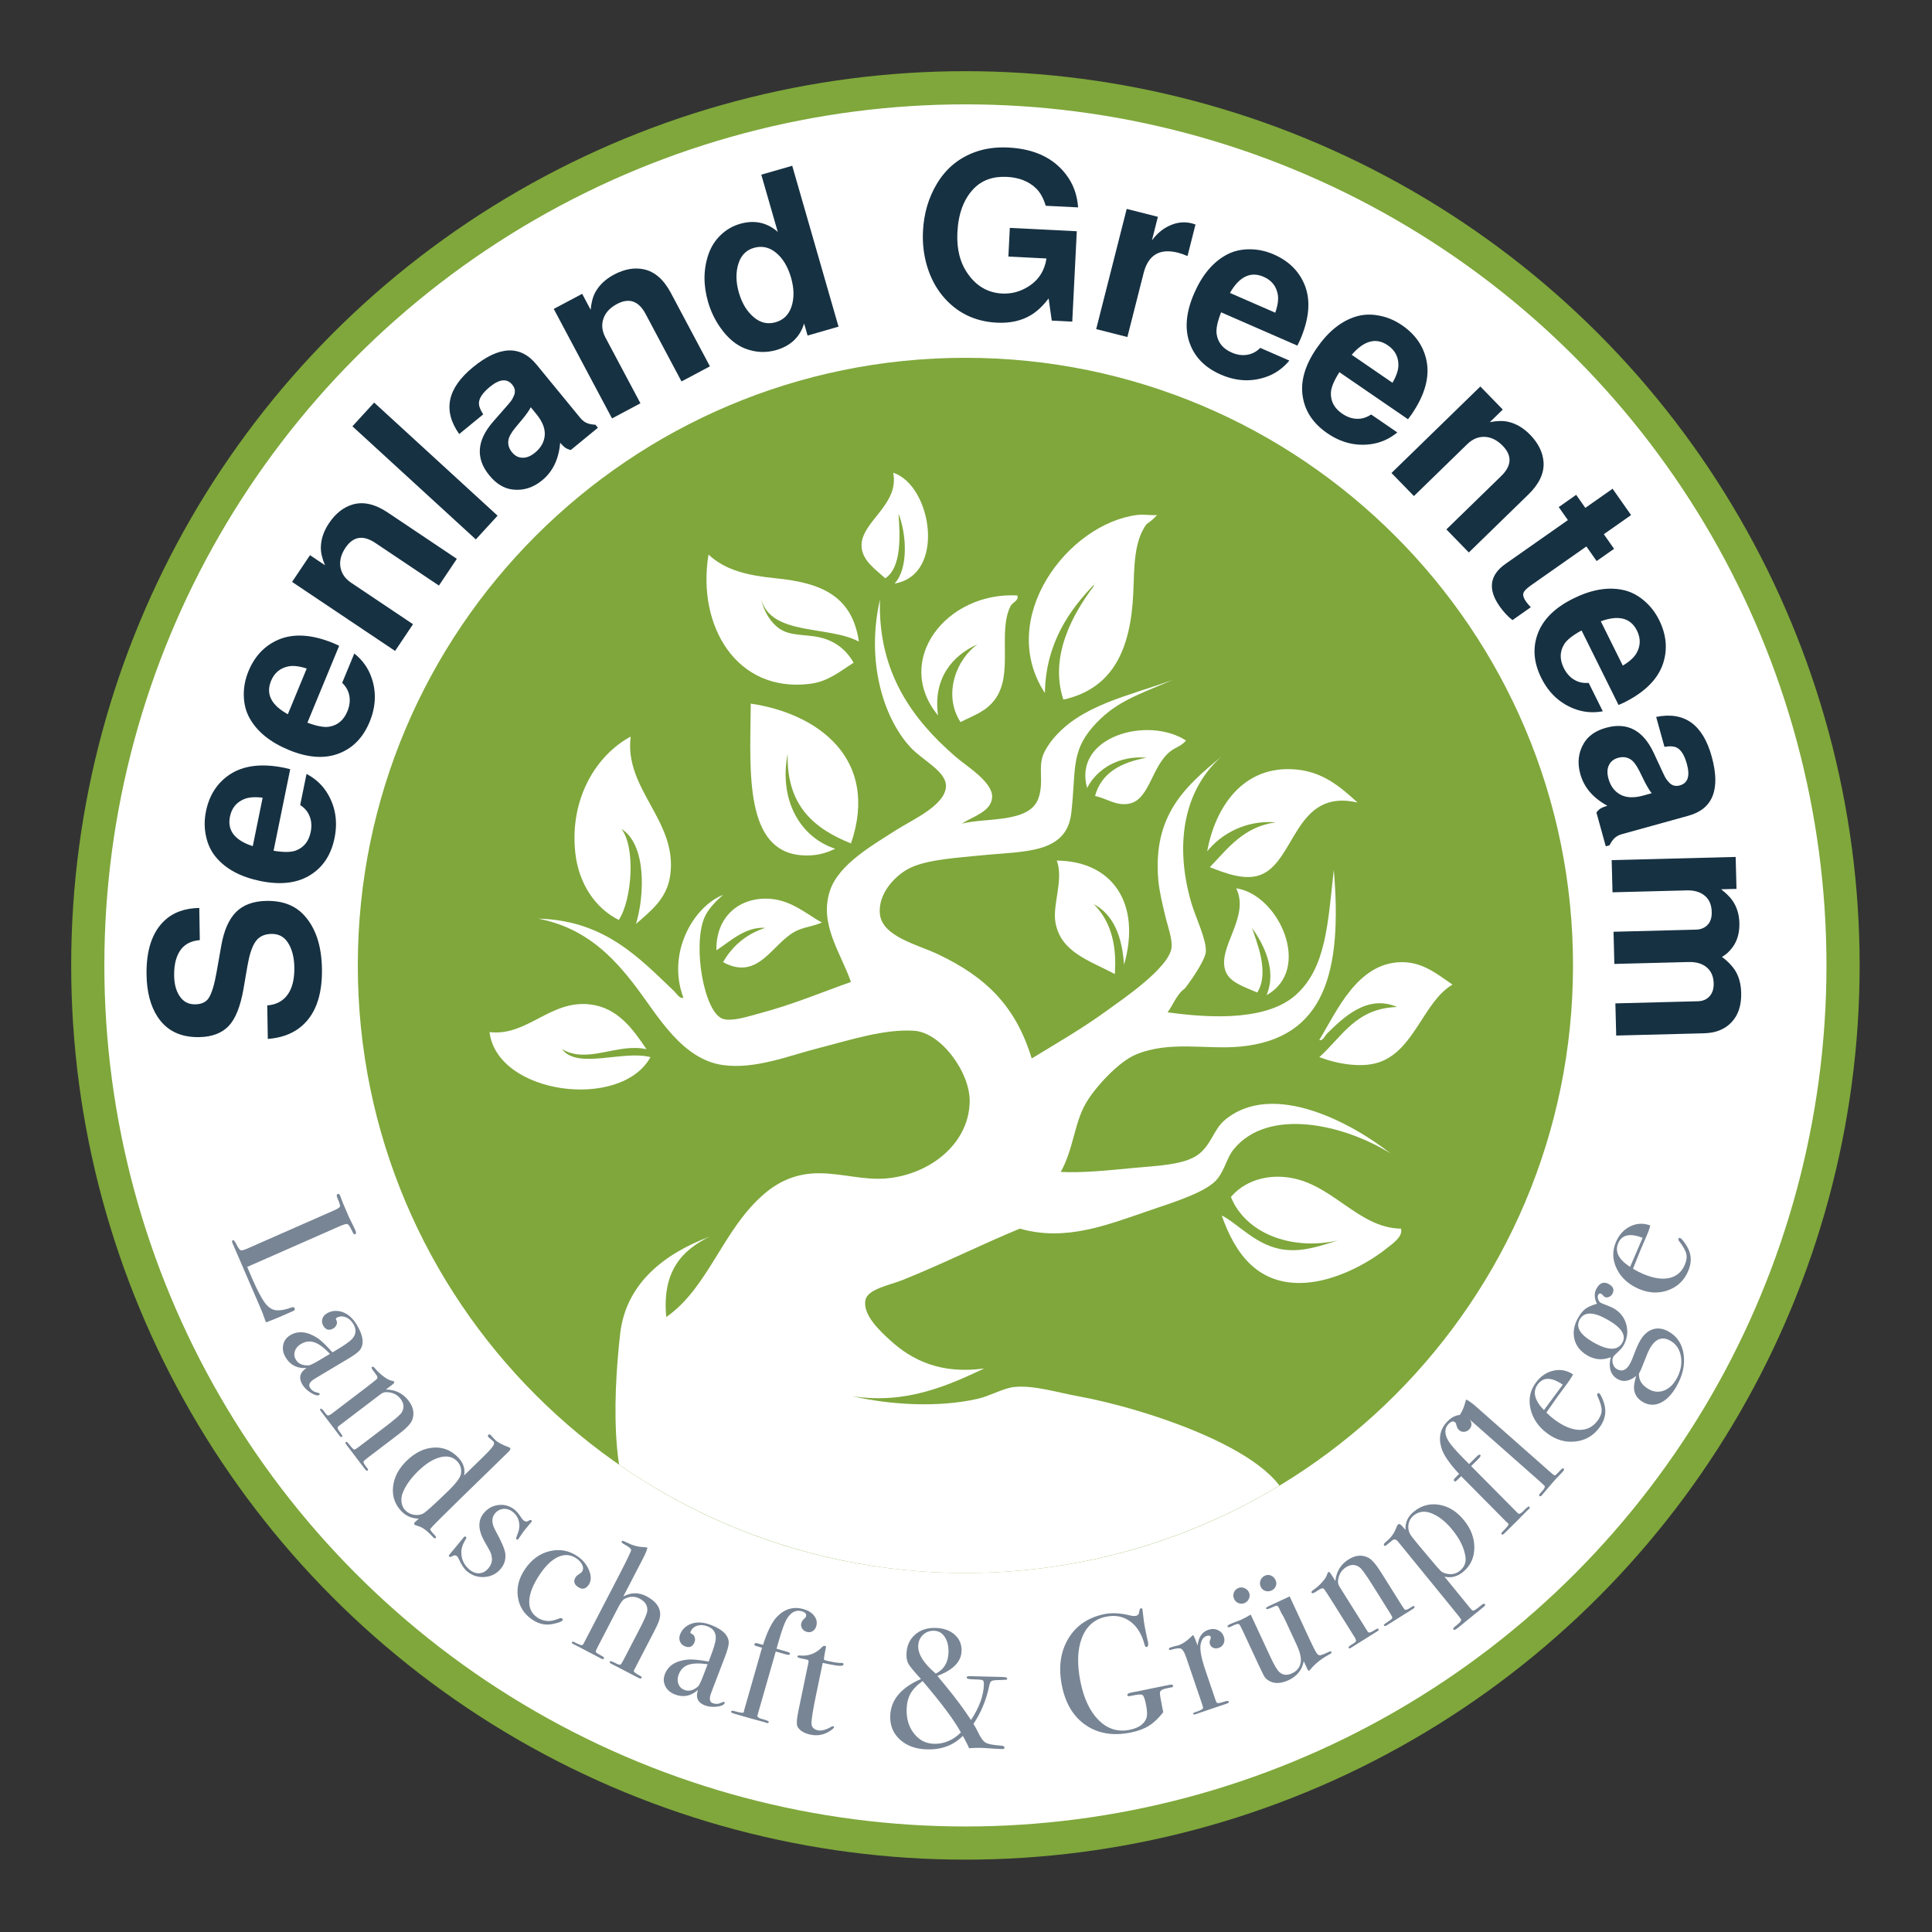 <?xml version="1.0" encoding="utf-8"?>
<!-- Generator: Adobe Illustrator 15.0.0, SVG Export Plug-In  -->
<!DOCTYPE svg PUBLIC "-//W3C//DTD SVG 1.1//EN" "http://www.w3.org/Graphics/SVG/1.1/DTD/svg11.dtd">
<svg version="1.1"
	 xmlns="http://www.w3.org/2000/svg" xmlns:xlink="http://www.w3.org/1999/xlink" xmlns:a="http://ns.adobe.com/AdobeSVGViewerExtensions/3.0/"
	 x="0px" y="0px" width="312px" height="312px" viewBox="-11.495 -11.495 312 312"
	 overflow="visible" enable-background="new -11.495 -11.495 312 312" xml:space="preserve">
<rect x="-11.495" y="-11.495" width="312" height="312" fill="#333333" stroke="none"/>
<defs>
</defs>
<circle fill-rule="evenodd" clip-rule="evenodd" fill="#FFFFFF" stroke="#7FA73B" stroke-width="5.357" stroke-miterlimit="10" cx="144.41" cy="144.411" r="141.732"/>
<g>
	<path fill-rule="evenodd" clip-rule="evenodd" fill="#7FA73B" d="M144.41,239.854c-52.627,0-95.443-42.816-95.443-95.443
		c0-52.628,42.816-95.444,95.443-95.444s95.443,42.816,95.443,95.444C239.854,197.038,197.038,239.854,144.41,239.854z"/>
	<path fill="#7FA73B" d="M144.41,51.645c51.15,0,92.765,41.614,92.765,92.765c0,51.15-41.614,92.765-92.765,92.765
		c-51.151,0-92.765-41.614-92.765-92.765C51.646,93.259,93.259,51.645,144.41,51.645 M144.41,46.288
		c-54.191,0-98.122,43.93-98.122,98.122c0,54.191,43.93,98.122,98.122,98.122c54.19,0,98.122-43.931,98.122-98.122
		C242.532,90.218,198.601,46.288,144.41,46.288L144.41,46.288z"/>
</g>
<path fill="#788595" d="M33.658,201.182c-0.434,0.191-1.161,0.481-2.184,0.872l-0.121-0.274c-0.044-0.1-0.133-0.349-0.269-0.746
	c-0.135-0.397-0.309-0.837-0.521-1.319l-4.493-10.416c-0.125-0.283-0.112-0.458,0.038-0.523c0.117-0.051,0.291,0.141,0.522,0.576
	c0.312,0.619,0.549,0.967,0.713,1.044c0.163,0.078,0.503,0.002,1.021-0.225l14.053-6.184c0.617-0.271,0.948-0.492,0.993-0.661
	c0.045-0.169-0.101-0.637-0.438-1.404c-0.139-0.317-0.118-0.516,0.066-0.596c0.15-0.066,0.269,0.001,0.357,0.201l0.099,0.225
	c0.192,0.572,0.647,1.675,1.367,3.309c0.066,0.15,0.207,0.436,0.422,0.859c0.216,0.422,0.386,0.775,0.511,1.059l0.121,0.275
	c0.132,0.3,0.114,0.487-0.052,0.561c-0.1,0.044-0.183,0.025-0.248-0.055c-0.065-0.081-0.213-0.359-0.442-0.835
	c-0.23-0.476-0.436-0.729-0.617-0.758c-0.182-0.03-0.64,0.117-1.374,0.44l-14.753,6.491c0.181,0.458,0.448,1.086,0.8,1.887
	c0.858,1.95,1.563,3.282,2.116,3.994c0.552,0.712,1.166,1.088,1.84,1.13s1.49-0.118,2.446-0.479c0.223-0.08,0.374-0.031,0.452,0.145
	c0.091,0.208,0.008,0.359-0.249,0.453l-0.625,0.275c-0.034,0.015-0.108,0.048-0.225,0.099c-0.117,0.052-0.233,0.103-0.35,0.154
	L33.658,201.182z"/>
<path fill="#788595" d="M40.054,213.774c-0.267,0.159-0.709,0.048-1.327-0.333c-0.619-0.38-1.082-0.827-1.387-1.34
	c-0.64-1.075-0.419-1.966,0.665-2.674c-1.511,0.099-2.636-0.475-3.378-1.72c-0.399-0.67-0.529-1.341-0.389-2.015
	c0.139-0.674,0.521-1.197,1.147-1.57c1.283-0.764,2.757-0.603,4.423,0.484c0.564,0.378,1.359,1.144,2.386,2.296l0.587-0.35
	c1.376-0.82,2.242-1.432,2.597-1.833c0.649-0.726,0.712-1.527,0.19-2.403c-0.326-0.548-0.748-0.917-1.264-1.107
	c-0.517-0.19-1.001-0.15-1.455,0.12c-0.125,0.075-0.131,0.208-0.017,0.399c0.114,0.191,0.123,0.419,0.026,0.684
	c-0.097,0.265-0.262,0.467-0.497,0.607c-0.689,0.411-1.236,0.275-1.642-0.407c-0.212-0.356-0.267-0.723-0.162-1.099
	c0.104-0.377,0.344-0.677,0.719-0.901c0.735-0.438,1.542-0.526,2.418-0.264c0.961,0.296,1.782,1.016,2.462,2.158
	c1.025,1.721,1.186,3.057,0.479,4.007c-0.276,0.355-0.946,0.85-2.01,1.483l-4.389,2.615c-0.72,0.429-1.138,0.688-1.253,0.778
	c-0.517,0.414-0.663,0.809-0.439,1.184c0.261,0.438,0.631,0.705,1.113,0.8c0.265,0.054,0.421,0.12,0.468,0.198
	C40.171,213.651,40.148,213.718,40.054,213.774z M40.081,208.161l1.713-1.021c-0.955-0.998-1.797-1.62-2.526-1.865
	c-0.729-0.245-1.454-0.153-2.173,0.276c-0.501,0.298-0.827,0.686-0.977,1.162c-0.151,0.477-0.098,0.931,0.16,1.362
	c0.395,0.663,1.087,0.971,2.077,0.925C38.582,208.991,39.157,208.711,40.081,208.161z"/>
<path fill="#788595" d="M47.876,225.986c-0.108,0.083-0.245,0.015-0.411-0.203l-0.199-0.261c-0.198-0.261-0.469-0.616-0.811-1.065
	c-1.081-1.421-1.72-2.261-1.918-2.522l-0.116-0.152c-0.144-0.188-0.165-0.321-0.063-0.398c0.072-0.055,0.146-0.048,0.221,0.021
	c0.075,0.068,0.302,0.336,0.68,0.804c0.224,0.265,0.385,0.394,0.483,0.388c0.098-0.006,0.35-0.163,0.754-0.471l4.165-3.168
	c1.576-1.199,2.472-1.972,2.688-2.319c0.463-0.742,0.414-1.482-0.149-2.221c-0.552-0.725-1.333-1.092-2.344-1.101
	c-0.299-0.001-0.614,0.124-0.947,0.377l-6.767,5.148c-0.174,0.132-0.15,0.358,0.071,0.679l0.483,0.68
	c0.112,0.147,0.117,0.259,0.016,0.336s-0.218,0.028-0.35-0.146l-0.265-0.348c-0.243-0.319-0.628-0.826-1.158-1.522
	c-0.122-0.16-0.383-0.504-0.786-1.033c-0.403-0.529-0.637-0.837-0.703-0.924l-0.099-0.13c-0.166-0.217-0.204-0.36-0.115-0.428
	c0.088-0.067,0.245,0.02,0.469,0.261c0.143,0.188,0.281,0.37,0.414,0.543c0.166,0.218,0.315,0.31,0.45,0.276l0.375-0.182
	l4.728-3.596c1.648-1.254,2.548-1.961,2.699-2.123c0.151-0.161,0.1-0.408-0.153-0.741c-0.077-0.102-0.209-0.276-0.397-0.522
	l-0.083-0.109c-0.221-0.29-0.277-0.476-0.169-0.558c0.139-0.105,0.324-0.006,0.556,0.298c0.345,0.424,0.783,0.834,1.314,1.231
	c0.531,0.397,0.968,0.625,1.311,0.685c0.215,0.042,0.35,0.1,0.405,0.172c0.077,0.101-0.022,0.257-0.297,0.466l-1.043,0.794
	c1.544,0.015,2.769,0.617,3.673,1.805c0.794,1.044,0.983,2.09,0.568,3.138c-0.236,0.592-0.963,1.351-2.181,2.277l-4.957,3.771
	c-0.464,0.353-0.701,0.568-0.711,0.645c-0.021,0.153,0.095,0.396,0.349,0.729c0.033,0.043,0.094,0.123,0.182,0.239l0.116,0.152
	C47.962,225.806,47.97,225.915,47.876,225.986z"/>
<path fill="#788595" d="M58.859,236.896c-0.091,0.089-0.226,0.042-0.404-0.141l-0.095-0.098c-0.102-0.104-0.21-0.215-0.324-0.333
	l-0.152-0.157c-0.623-0.639-1.276-1.058-1.959-1.256c-0.279-0.085-0.437-0.146-0.476-0.186c-0.114-0.118-0.093-0.252,0.063-0.405
	l0.625-0.572c-1.107-0.014-2.036-0.406-2.786-1.176c-1.068-1.096-1.525-2.411-1.373-3.945c0.152-1.535,0.884-2.939,2.194-4.216
	c1.349-1.314,2.789-2.025,4.321-2.131c1.531-0.106,2.856,0.415,3.975,1.563c0.864,0.887,1.192,1.864,0.986,2.93l3.052-2.974
	c0.992-0.966,1.561-1.609,1.708-1.927c0.12-0.268,0.099-0.473-0.064-0.614c-0.403-0.335-0.642-0.542-0.717-0.618
	c-0.163-0.168-0.186-0.309-0.068-0.423c0.117-0.114,0.246-0.1,0.384,0.042l0.663,0.719c0.365,0.401,1.129,0.82,2.291,1.255
	c0.076,0.026,0.133,0.059,0.172,0.098c0.126,0.129,0.033,0.347-0.28,0.652c-0.079,0.076-0.215,0.21-0.411,0.4
	c-0.209,0.204-0.391,0.381-0.548,0.534l-6.751,6.577c-3.092,3.012-4.724,4.653-4.894,4.921c-0.066,0.115,0.187,0.466,0.759,1.053
	C58.927,236.653,58.964,236.795,58.859,236.896z M60.95,229.215c1.252-1.22,1.921-2.139,2.006-2.756
	c0.1-0.784-0.116-1.451-0.65-1.999c-0.687-0.704-1.598-0.909-2.735-0.615c-1.138,0.294-2.319,1.039-3.545,2.233
	c-1.174,1.144-2.001,2.306-2.479,3.484c-0.2,0.5-0.265,1.014-0.194,1.543c0.07,0.529,0.265,0.957,0.583,1.283
	c0.394,0.404,0.87,0.652,1.429,0.743s1.056,0.021,1.491-0.212C57.288,232.687,58.653,231.453,60.95,229.215z"/>
<path fill="#788595" d="M69.383,241.832c-0.675,0.815-1.544,1.263-2.608,1.343s-2.006-0.221-2.829-0.901
	c-0.474-0.392-0.913-1.039-1.316-1.94c-0.101-0.248-0.22-0.43-0.359-0.545c-0.195-0.162-0.452-0.149-0.77,0.037
	c-0.195,0.122-0.342,0.143-0.439,0.062c-0.098-0.081-0.1-0.177-0.007-0.29c0.058-0.07,0.127-0.154,0.209-0.252
	c0.232-0.281,0.575-0.695,1.027-1.242c0.035-0.042,0.174-0.21,0.418-0.505c0.244-0.294,0.406-0.491,0.488-0.589l0.191-0.231
	c0.128-0.154,0.241-0.191,0.339-0.11c0.112,0.093,0.111,0.223-0.003,0.39c-0.454,0.72-0.693,1.38-0.716,1.979
	c-0.047,1.2,0.399,2.188,1.339,2.966c0.505,0.418,1.034,0.607,1.587,0.567c0.553-0.041,1.033-0.306,1.441-0.798
	c0.454-0.549,0.639-1.13,0.556-1.744c-0.045-0.345-0.117-0.624-0.213-0.834c-0.098-0.211-0.417-0.789-0.958-1.734
	c-1.069-1.879-1.115-3.41-0.137-4.591c0.651-0.788,1.463-1.229,2.434-1.327c0.971-0.097,1.847,0.178,2.626,0.823
	c0.278,0.23,0.626,0.66,1.043,1.289c0.104,0.157,0.212,0.282,0.324,0.374c0.292,0.242,0.589,0.252,0.892,0.029
	c0.158-0.106,0.279-0.124,0.362-0.055c0.097,0.081,0.099,0.177,0.006,0.29c-0.012,0.014-0.046,0.056-0.104,0.126l-0.731,0.884
	c-0.292,0.325-0.705,0.895-1.236,1.708l-0.035,0.042c-0.093,0.113-0.196,0.122-0.308,0.029c-0.084-0.07-0.014-0.369,0.211-0.898
	c0.267-0.638,0.337-1.271,0.209-1.902c-0.128-0.631-0.445-1.155-0.95-1.573c-0.478-0.395-0.993-0.572-1.545-0.532
	c-0.553,0.04-1.016,0.285-1.388,0.735c-0.582,0.703-0.554,1.626,0.083,2.77c0.982,1.785,1.512,3.029,1.591,3.734
	C70.207,240.322,69.965,241.129,69.383,241.832z"/>
<path fill="#788595" d="M83.573,244.433c-0.468,0.696-1.042,0.814-1.722,0.357c-0.665-0.447-0.784-0.988-0.357-1.623
	c0.112-0.166,0.355-0.365,0.73-0.596c0.116-0.075,0.21-0.166,0.281-0.272c0.203-0.302,0.216-0.656,0.038-1.061
	s-0.501-0.765-0.969-1.08c-0.907-0.61-1.874-0.689-2.901-0.239c-1.027,0.451-2.019,1.387-2.973,2.807
	c-1.078,1.603-1.651,3.011-1.722,4.225c-0.071,1.215,0.363,2.137,1.3,2.767c0.635,0.427,1.333,0.611,2.097,0.554
	c0.349-0.029,0.877-0.178,1.585-0.449c0.126-0.024,0.22-0.017,0.28,0.024c0.151,0.102,0.186,0.213,0.104,0.334
	c-0.132,0.197-0.646,0.389-1.541,0.577c-1.158,0.253-2.266,0.024-3.323-0.687c-1.331-0.895-2.11-2.11-2.339-3.646
	c-0.229-1.537,0.145-3.03,1.12-4.481c1.046-1.557,2.374-2.536,3.982-2.936c1.607-0.4,3.107-0.133,4.498,0.802
	c0.892,0.6,1.523,1.365,1.897,2.296C84.011,243.038,83.99,243.813,83.573,244.433z"/>
<path fill="#788595" d="M92.12,259.482c-0.067,0.129-0.238,0.123-0.513-0.02c-0.13-0.067-0.251-0.13-0.364-0.188
	c-0.566-0.294-1.827-0.948-3.783-1.962l-0.267-0.139c-0.21-0.109-0.282-0.228-0.214-0.357c0.058-0.113,0.395-0.01,1.009,0.309
	c0.372,0.193,0.609,0.26,0.711,0.2c0.103-0.059,0.288-0.347,0.556-0.863l2.547-4.912c0.761-1.467,1.169-2.413,1.224-2.834
	c0.109-0.885-0.304-1.57-1.242-2.056c-0.776-0.403-1.586-0.383-2.431,0.059c-0.279,0.142-0.619,0.601-1.021,1.375l-3.2,6.169
	c-0.226,0.436-0.348,0.689-0.365,0.763c-0.068,0.169-0.051,0.296,0.05,0.379c0.1,0.083,0.438,0.283,1.011,0.601
	c0.194,0.101,0.258,0.216,0.191,0.345c-0.059,0.113-0.169,0.127-0.331,0.043l-0.243-0.125l-1.916-0.994
	c-1.334-0.713-2.077-1.098-2.231-1.158l-0.242-0.125c-0.178-0.092-0.242-0.188-0.19-0.286c0.058-0.112,0.176-0.122,0.354-0.03
	l0.364,0.189l0.376,0.164c0.363,0.209,0.616,0.197,0.759-0.038l5.657-10.906c1.344-2.591,2.029-4.012,2.058-4.265
	c-0.013-0.212-0.363-0.507-1.05-0.884c-0.388-0.201-0.551-0.362-0.488-0.482c0.053-0.103,0.125-0.142,0.215-0.117
	c0.089,0.025,0.373,0.15,0.851,0.376c0.833,0.412,1.726,0.628,2.679,0.651c0.081,0.001,0.215,0.02,0.402,0.055
	c0.012,0.252-0.254,0.905-0.799,1.956l-3.082,5.941c1.248-0.666,2.486-0.68,3.715-0.042c1.293,0.671,2.03,1.504,2.211,2.501
	c0.09,0.499,0,1.088-0.271,1.768c-0.085,0.244-0.35,0.793-0.794,1.65l-3.169,6.111c-0.068,0.17,0.311,0.469,1.135,0.896
	C92.119,259.307,92.162,259.401,92.12,259.482z"/>
<path fill="#788595" d="M105.52,263.55c-0.111,0.29-0.527,0.476-1.249,0.56c-0.721,0.084-1.361,0.02-1.919-0.194
	c-1.168-0.447-1.545-1.284-1.133-2.511c-1.125,1.012-2.365,1.259-3.718,0.74c-0.728-0.279-1.245-0.726-1.553-1.341
	s-0.331-1.263-0.07-1.943c0.535-1.395,1.792-2.181,3.773-2.357c0.677-0.052,1.775,0.056,3.295,0.327l0.244-0.638
	c0.574-1.497,0.875-2.512,0.905-3.047c0.06-0.972-0.386-1.64-1.338-2.005c-0.595-0.229-1.155-0.257-1.678-0.087
	c-0.524,0.17-0.88,0.502-1.069,0.995c-0.052,0.137,0.025,0.244,0.233,0.324c0.208,0.08,0.355,0.253,0.444,0.521
	c0.088,0.268,0.083,0.529-0.015,0.785c-0.287,0.749-0.8,0.98-1.541,0.697c-0.387-0.148-0.657-0.403-0.808-0.763
	c-0.152-0.36-0.149-0.745,0.007-1.153c0.306-0.799,0.885-1.368,1.736-1.705c0.938-0.362,2.028-0.305,3.27,0.171
	c1.871,0.717,2.823,1.667,2.857,2.85c0.003,0.45-0.217,1.253-0.66,2.41l-1.828,4.771c-0.3,0.782-0.467,1.245-0.502,1.387
	c-0.15,0.645-0.021,1.045,0.388,1.202c0.476,0.182,0.933,0.163,1.369-0.061c0.241-0.122,0.405-0.167,0.49-0.134
	C105.536,263.38,105.559,263.448,105.52,263.55z M102.066,259.125l0.714-1.862c-1.368-0.192-2.414-0.16-3.138,0.099
	c-0.724,0.259-1.236,0.78-1.536,1.562c-0.209,0.544-0.225,1.05-0.048,1.518c0.176,0.467,0.5,0.791,0.969,0.971
	c0.721,0.276,1.455,0.089,2.204-0.56C101.403,260.704,101.682,260.128,102.066,259.125z"/>
<path fill="#788595" d="M120.324,251.112c-0.105,0.368-0.301,0.639-0.587,0.812s-0.605,0.21-0.955,0.11
	c-0.333-0.095-0.583-0.281-0.75-0.556c-0.167-0.275-0.206-0.57-0.116-0.886c0.075-0.263,0.276-0.536,0.604-0.822
	c0.078-0.072,0.126-0.144,0.146-0.214c0.115-0.402-0.114-0.686-0.687-0.85c-0.972-0.278-1.795,0.168-2.468,1.34
	c-0.347,0.621-0.758,1.763-1.233,3.426l-0.369,1.287l1.714,0.49c0.346,0.099,0.498,0.223,0.455,0.372
	c-0.042,0.149-0.289,0.159-0.739,0.03l-1.558-0.446l-2.946,10.295c-0.07,0.246,0.136,0.438,0.62,0.576
	c0.748,0.195,1.144,0.346,1.188,0.454c0.012,0.022,0.011,0.06-0.004,0.112c-0.035,0.123-0.158,0.154-0.368,0.094
	c-0.105-0.03-0.19-0.064-0.255-0.101l-2.162-0.59l-2.863-0.819c-0.315-0.09-0.455-0.196-0.42-0.319
	c0.04-0.14,0.186-0.174,0.438-0.102c0.9,0.258,1.41,0.347,1.53,0.268c0.046-0.024,0.079-0.072,0.099-0.142l0.072-0.349l2.855-9.981
	c-0.648-0.186-1.022-0.302-1.122-0.349s-0.132-0.133-0.097-0.255c0.045-0.158,0.225-0.191,0.54-0.101l0.841,0.24
	c0.706-2.204,1.462-3.721,2.268-4.551c1.236-1.275,2.66-1.683,4.271-1.222c0.771,0.221,1.348,0.584,1.733,1.093
	C120.387,249.965,120.495,250.517,120.324,251.112z"/>
<path fill="#788595" d="M123.193,267.443c-0.033,0.16-0.316,0.399-0.847,0.717c-0.912,0.536-1.893,0.695-2.945,0.476
	c-0.98-0.204-1.669-0.607-2.064-1.209c-0.227-0.343-0.195-1.209,0.094-2.597l1.653-7.953c0.019-0.181-0.059-0.3-0.233-0.354
	l-1.017-0.211c-0.392-0.082-0.575-0.185-0.549-0.31c0.026-0.125,0.138-0.176,0.336-0.153c1.408,0.161,2.631-0.3,3.67-1.382
	c0.14-0.14,0.29-0.194,0.45-0.161c0.124,0.026,0.173,0.102,0.147,0.226l-0.022,0.107c-0.019,0.089-0.05,0.241-0.094,0.455
	c-0.156,0.749-0.221,1.237-0.193,1.466c0.153,0.069,0.417,0.143,0.791,0.22c0.98,0.204,1.641,0.295,1.98,0.272
	c0.075-0.003,0.139,0.001,0.193,0.012c0.143,0.029,0.198,0.121,0.166,0.275c-0.053,0.257-0.802,0.234-2.247-0.066
	c-0.25-0.052-0.615-0.128-1.097-0.228l-1.029,4.949c-0.519,2.497-0.782,4.074-0.789,4.733c-0.007,0.659,0.337,1.061,1.033,1.206
	c0.589,0.122,1.317-0.07,2.185-0.578c0.09-0.074,0.179-0.103,0.269-0.084C123.158,267.296,123.211,267.354,123.193,267.443z"/>
<path fill="#788595" d="M151.166,259.585c-0.003,0.109-0.064,0.172-0.183,0.187c-0.119,0.016-0.543,0.032-1.272,0.05
	c-0.565,0.004-0.931,0.059-1.097,0.164c-0.167,0.105-0.292,0.383-0.376,0.836c-0.476,2.26-1.319,4.283-2.529,6.07
	c0.349,0.59,0.602,1.05,0.758,1.381c0.415,0.883,0.825,1.438,1.229,1.666c0.404,0.229,1.225,0.385,2.461,0.471
	c0.382,0.029,0.571,0.139,0.566,0.331c-0.004,0.153-0.133,0.227-0.388,0.22c-0.455-0.011-1.292-0.06-2.511-0.145
	c-0.418-0.028-0.7-0.045-0.846-0.048c-0.601-0.015-1.257,0.005-1.969,0.06c-0.068-0.202-0.363-0.792-0.885-1.771l-0.131-0.222
	c-1.495,1.511-3.417,2.237-5.766,2.179c-1.803-0.045-3.256-0.563-4.361-1.557c-1.105-0.993-1.638-2.263-1.599-3.811
	c0.064-2.585,1.717-4.584,4.959-5.998c-0.036-0.055-0.15-0.186-0.346-0.391c-0.904-0.988-1.466-1.681-1.684-2.078
	c-0.218-0.397-0.318-0.914-0.303-1.552c0.032-1.292,0.482-2.329,1.348-3.109c0.867-0.78,1.974-1.153,3.321-1.12
	c1.292,0.032,2.327,0.391,3.102,1.075c0.775,0.685,1.15,1.563,1.123,2.638c-0.043,1.73-1.343,3.073-3.899,4.029
	c0.106,0.13,0.548,0.669,1.326,1.618c1.556,1.879,2.922,3.717,4.099,5.513c1.344-2.043,2.039-3.957,2.083-5.742
	c0.01-0.4-0.066-0.634-0.229-0.703c-0.162-0.067-0.745-0.114-1.746-0.139c-0.546-0.014-0.817-0.111-0.812-0.293
	c0.003-0.146,0.16-0.214,0.47-0.207l4.424,0.11c0.837,0.021,1.292,0.042,1.365,0.062
	C151.07,259.419,151.168,259.495,151.166,259.585z M143.68,268.28c-1.066-1.958-3.126-4.724-6.18-8.298
	c-0.912,0.651-1.564,1.327-1.956,2.028c-0.393,0.701-0.601,1.552-0.626,2.553c-0.039,1.547,0.363,2.851,1.205,3.911
	c0.842,1.059,1.911,1.605,3.208,1.638C140.956,270.153,142.406,269.542,143.68,268.28z M141.68,255.345
	c0.025-1.016-0.178-1.846-0.607-2.492c-0.431-0.646-1-0.978-1.71-0.995c-0.729-0.019-1.335,0.208-1.821,0.676
	c-0.486,0.469-0.737,1.066-0.755,1.792c-0.033,1.342,0.914,2.827,2.84,4.453C140.955,258.104,141.639,256.959,141.68,255.345z"/>
<path fill="#788595" d="M177.943,260.721c0.029,0.144-0.037,0.232-0.197,0.264l-0.616,0.125c-0.829,0.131-1.264,0.367-1.306,0.708
	c-0.029,0.228,0.092,1.008,0.361,2.34l0.173,0.854c-0.752,0.966-1.521,1.695-2.304,2.186c-0.784,0.491-1.764,0.856-2.942,1.094
	c-2.821,0.57-5.231,0.18-7.232-1.171c-2.001-1.352-3.294-3.473-3.879-6.365c-0.592-2.928-0.258-5.457,1.002-7.589
	c1.26-2.131,3.22-3.466,5.88-4.004c1.16-0.234,2.493-0.169,3.998,0.195c0.45,0.114,0.809,0.143,1.077,0.089
	c0.339-0.069,0.519-0.328,0.539-0.778c0.039-0.268,0.121-0.415,0.246-0.44c0.143-0.029,0.229,0.028,0.258,0.171
	c0.011,0.053,0.033,0.244,0.067,0.572c0.112,1.036,0.213,1.778,0.303,2.224l0.352,1.74c0.144,0.622,0.209,0.896,0.194,0.825
	c0.051,0.436-0.022,0.673-0.218,0.713c-0.161,0.032-0.275-0.075-0.344-0.323c-0.441-1.721-1.217-2.987-2.329-3.799
	c-1.111-0.811-2.408-1.067-3.89-0.767c-1.857,0.375-3.157,1.505-3.9,3.388c-0.744,1.884-0.826,4.258-0.247,7.122
	c0.558,2.757,1.549,4.835,2.975,6.234c1.426,1.398,3.076,1.908,4.95,1.529c1.428-0.289,2.328-0.896,2.698-1.821
	c0.186-0.463,0.17-1.228-0.045-2.294c-0.18-0.888-0.371-1.396-0.572-1.521c-0.202-0.125-0.801-0.078-1.797,0.141
	c-0.25,0.051-0.414,0.07-0.49,0.058c-0.077-0.013-0.125-0.063-0.142-0.152c-0.04-0.195,0.137-0.333,0.53-0.412l0.482-0.098
	c0.271-0.036,1.217-0.228,2.838-0.574l2.249-0.455c0.125-0.025,0.259-0.052,0.402-0.081c0.143-0.029,0.241-0.049,0.294-0.06
	C177.716,260.517,177.911,260.561,177.943,260.721z"/>
<path fill="#788595" d="M186.143,252.817c0.135,0.396,0.125,0.765-0.028,1.106c-0.154,0.341-0.42,0.576-0.799,0.705
	c-0.31,0.105-0.6,0.103-0.868-0.008c-0.269-0.11-0.45-0.304-0.543-0.58c-0.082-0.241-0.075-0.475,0.021-0.7
	c0.097-0.225,0.133-0.372,0.11-0.441c-0.088-0.258-0.322-0.323-0.701-0.194c-0.483,0.165-0.794,0.605-0.935,1.323
	c-0.158,0.838,0.088,2.21,0.736,4.114l1.733,5.096c0.07,0.206,0.187,0.31,0.351,0.311c0.164,0.002,0.62-0.114,1.367-0.35
	c0.201-0.03,0.32,0.006,0.355,0.11c0.041,0.121-0.051,0.219-0.275,0.295c-0.396,0.135-0.767,0.261-1.112,0.378
	c-0.345,0.117-1,0.34-1.966,0.668c-0.5,0.17-0.862,0.293-1.086,0.37s-0.509,0.173-0.854,0.29c-0.276,0.094-0.432,0.089-0.467-0.014
	s0.06-0.193,0.284-0.27l0.362-0.123c0.586-0.2,0.907-0.386,0.963-0.56c0.011-0.081-0.081-0.407-0.275-0.979l-2.431-7.149
	c-0.324-0.953-0.654-1.455-0.988-1.506c-0.334-0.05-0.815,0.021-1.442,0.215c-0.207,0.071-0.331,0.045-0.372-0.075
	s0.024-0.21,0.197-0.269l0.181-0.062c0.258-0.088,0.521-0.163,0.789-0.225c0.267-0.062,0.384-0.087,0.349-0.076
	c0.638-0.217,1.284-0.639,1.937-1.265l0.283-0.27l0.181-0.148c0.209,0.391,0.385,0.792,0.525,1.207l0.176,0.517
	c0.153-1.36,0.729-2.21,1.729-2.55c0.552-0.188,1.066-0.175,1.542,0.038C185.65,251.96,185.973,252.317,186.143,252.817z"/>
<path fill="#788595" d="M203.536,255.282c0.054,0.116-0.097,0.267-0.453,0.452c-1.25,0.682-2.25,1.489-3.002,2.42
	c-0.051,0.064-0.101,0.107-0.15,0.13c-0.099,0.046-0.18,0.003-0.241-0.129l-0.646-1.387c-0.262,1.408-1.073,2.428-2.433,3.06
	c-1.212,0.563-2.245,0.615-3.097,0.153c-0.351-0.196-0.603-0.407-0.759-0.634c-0.155-0.227-0.484-0.882-0.988-1.964l-2.62-5.633
	c-0.267-0.574-0.457-0.895-0.568-0.963c-0.112-0.067-0.361-0.021-0.749,0.139l-0.322,0.149c-0.431,0.241-0.685,0.278-0.761,0.113
	c-0.054-0.116,0.06-0.239,0.34-0.37c0.297-0.138,0.737-0.315,1.319-0.533c0.291-0.108,0.461-0.174,0.511-0.197
	c0.578-0.269,1.1-0.552,1.564-0.848l3.199,6.878c0.588,1.266,1.061,2.066,1.417,2.399c0.562,0.519,1.248,0.589,2.058,0.213
	c0.875-0.407,1.351-1.068,1.428-1.983c0.053-0.664-0.188-1.571-0.724-2.722l-1.777-3.821c-0.26-0.559-0.479-0.966-0.659-1.223
	l-0.378-0.814c-0.131-0.238-0.251-0.357-0.361-0.356c-0.11,0.001-0.306,0.066-0.586,0.197c-0.686,0.339-1.067,0.426-1.144,0.262
	c-0.046-0.098,0.104-0.229,0.451-0.39l0.223-0.104c0.132-0.062,0.57-0.265,1.312-0.611c0.991-0.46,1.602-0.745,1.833-0.853
	l3.214,6.912c0.553,1.189,0.927,1.929,1.122,2.22s0.406,0.414,0.633,0.368c0.227-0.045,0.7-0.235,1.418-0.569
	C203.358,255.154,203.482,255.167,203.536,255.282z M190.199,245.65c0.145,0.311,0.151,0.636,0.021,0.975
	c-0.13,0.339-0.359,0.584-0.686,0.737c-0.327,0.152-0.658,0.167-0.993,0.044c-0.335-0.122-0.579-0.347-0.73-0.674
	c-0.16-0.343-0.179-0.682-0.056-1.018c0.123-0.335,0.355-0.583,0.699-0.742c0.311-0.145,0.641-0.149,0.992-0.014
	C189.795,245.093,190.047,245.324,190.199,245.65z M194.502,243.695c0.146,0.314,0.157,0.63,0.034,0.948s-0.35,0.554-0.68,0.708
	c-0.347,0.161-0.688,0.184-1.022,0.068c-0.335-0.115-0.579-0.338-0.733-0.668c-0.153-0.33-0.167-0.67-0.038-1.021
	c0.128-0.351,0.365-0.607,0.712-0.768c0.33-0.154,0.658-0.161,0.984-0.021C194.085,243.081,194.333,243.332,194.502,243.695z"/>
<path fill="#788595" d="M216.923,247.937c0.072,0.115-0.007,0.245-0.239,0.391l-0.278,0.174c-0.278,0.174-0.656,0.412-1.134,0.711
	c-1.512,0.948-2.407,1.509-2.685,1.684l-0.162,0.102c-0.201,0.125-0.334,0.135-0.402,0.027c-0.048-0.077-0.035-0.149,0.041-0.218
	c0.075-0.068,0.362-0.271,0.862-0.605c0.284-0.199,0.427-0.348,0.43-0.446c0.003-0.098-0.131-0.363-0.401-0.794l-2.779-4.434
	c-1.052-1.678-1.741-2.64-2.067-2.886c-0.697-0.528-1.438-0.546-2.225-0.052c-0.772,0.484-1.208,1.229-1.308,2.235
	c-0.029,0.297,0.068,0.623,0.29,0.977l4.517,7.205c0.116,0.185,0.343,0.182,0.682-0.009l0.721-0.419
	c0.157-0.099,0.269-0.094,0.336,0.014c0.067,0.108,0.009,0.22-0.176,0.336l-0.371,0.232c-0.34,0.213-0.879,0.551-1.62,1.016
	c-0.17,0.106-0.537,0.336-1.1,0.689c-0.563,0.353-0.891,0.559-0.984,0.617l-0.139,0.087c-0.231,0.145-0.377,0.171-0.436,0.076
	c-0.06-0.095,0.042-0.243,0.302-0.444c0.2-0.125,0.394-0.247,0.579-0.363c0.231-0.145,0.336-0.286,0.315-0.423l-0.147-0.39
	l-3.155-5.033c-1.1-1.754-1.723-2.714-1.87-2.88c-0.147-0.165-0.397-0.137-0.752,0.085c-0.108,0.068-0.293,0.184-0.556,0.349
	l-0.116,0.072c-0.309,0.194-0.499,0.233-0.571,0.118c-0.092-0.147,0.023-0.323,0.347-0.526c0.454-0.306,0.902-0.705,1.345-1.198
	c0.443-0.493,0.71-0.907,0.8-1.244c0.062-0.21,0.131-0.34,0.208-0.388c0.108-0.068,0.254,0.045,0.438,0.338l0.696,1.111
	c0.154-1.537,0.864-2.702,2.129-3.495c1.111-0.697,2.17-0.791,3.177-0.282c0.568,0.289,1.258,1.081,2.071,2.377l3.308,5.278
	c0.31,0.494,0.502,0.749,0.578,0.767c0.15,0.034,0.403-0.06,0.758-0.282c0.046-0.029,0.131-0.082,0.254-0.16l0.162-0.102
	C216.751,247.834,216.86,247.836,216.923,247.937z"/>
<path fill="#788595" d="M224.913,233.995c1.151,1.412,1.711,2.917,1.683,4.515c-0.029,1.599-0.639,2.882-1.829,3.853
	c-0.935,0.762-1.933,1.012-2.996,0.75l4.022,4.934c0.253,0.31,0.413,0.485,0.481,0.524c0.067,0.039,0.176,0.033,0.325-0.018
	c0.249-0.133,0.68-0.449,1.295-0.95c0.171-0.14,0.309-0.146,0.413-0.019c0.08,0.099,0.029,0.223-0.154,0.373l-0.402,0.328
	c-0.099,0.081-0.262,0.213-0.487,0.397c-0.211,0.172-0.396,0.322-0.55,0.449c-0.085,0.069-0.318,0.259-0.699,0.57
	c-0.396,0.322-0.692,0.564-0.89,0.725l-1.122,0.915c-0.41,0.333-0.657,0.448-0.742,0.343c-0.11-0.135-0.081-0.271,0.089-0.41
	l0.635-0.518c0.409-0.334,0.553-0.604,0.432-0.811c-0.055-0.096-0.577-0.751-1.567-1.965l-8.597-10.545
	c-0.322-0.395-0.662-0.423-1.021-0.084c-0.564,0.46-0.861,0.702-0.889,0.725c-0.127,0.104-0.233,0.103-0.319-0.002
	c-0.11-0.135-0.01-0.329,0.301-0.583c0.788-0.618,1.344-1.377,1.668-2.277c0.091-0.262,0.187-0.434,0.285-0.515
	c0.113-0.092,0.23-0.099,0.352-0.022c0.121,0.078,0.408,0.378,0.859,0.903c-0.088-1.174,0.355-2.158,1.33-2.952
	c1.228-1.001,2.6-1.373,4.114-1.115S223.773,232.597,224.913,233.995z M223.037,235.542c-0.899-1.104-1.837-1.905-2.812-2.407
	c-1.331-0.705-2.471-0.67-3.421,0.104c-0.497,0.405-0.781,0.925-0.853,1.561c-0.072,0.636,0.08,1.213,0.455,1.731
	c0.479,0.646,1.554,1.949,3.222,3.909c0.833,0.993,1.348,1.581,1.543,1.763c0.196,0.182,0.458,0.315,0.787,0.4
	c0.884,0.245,1.653,0.101,2.305-0.431c0.737-0.602,1.037-1.364,0.898-2.287C224.957,238.476,224.248,237.027,223.037,235.542z"/>
<path fill="#788595" d="M225.708,217.554c0.269,0.271,0.409,0.575,0.421,0.91c0.011,0.335-0.112,0.631-0.371,0.887
	c-0.246,0.244-0.53,0.372-0.852,0.383c-0.322,0.012-0.599-0.099-0.829-0.332c-0.192-0.194-0.333-0.503-0.421-0.929
	c-0.025-0.103-0.063-0.181-0.115-0.232c-0.294-0.297-0.654-0.236-1.077,0.183c-0.718,0.712-0.731,1.647-0.039,2.808
	c0.372,0.606,1.167,1.523,2.385,2.752l0.942,0.951l1.266-1.254c0.255-0.253,0.438-0.325,0.547-0.215
	c0.109,0.11-0.003,0.33-0.335,0.659l-1.151,1.141l7.538,7.605c0.18,0.182,0.449,0.096,0.806-0.259
	c0.536-0.557,0.862-0.828,0.977-0.814c0.025,0,0.058,0.02,0.096,0.059c0.09,0.091,0.057,0.213-0.099,0.367
	c-0.078,0.077-0.149,0.134-0.213,0.173l-1.572,1.596l-2.115,2.096c-0.233,0.231-0.394,0.301-0.484,0.21
	c-0.103-0.104-0.061-0.248,0.125-0.432c0.665-0.659,0.992-1.06,0.981-1.204c0.001-0.052-0.024-0.104-0.075-0.156l-0.27-0.233
	l-7.308-7.374c-0.479,0.475-0.763,0.744-0.854,0.808c-0.09,0.064-0.18,0.051-0.27-0.04c-0.115-0.116-0.057-0.29,0.176-0.521
	l0.621-0.616c-1.576-1.694-2.529-3.095-2.859-4.205c-0.508-1.702-0.167-3.143,1.024-4.323c0.569-0.564,1.169-0.89,1.801-0.977
	C224.739,216.938,225.272,217.114,225.708,217.554z"/>
<path fill="#788595" d="M241,225.648c0.123,0.108,0.106,0.251-0.051,0.429l-0.217,0.246c-0.024,0.027-0.357,0.377-0.999,1.049
	l-0.561,0.635c-0.097,0.109-0.568,0.665-1.416,1.666c-0.065,0.087-0.134,0.173-0.207,0.254c-0.167,0.217-0.315,0.269-0.444,0.155
	c-0.089-0.079-0.068-0.193,0.064-0.344l0.47-0.533c0.337-0.382,0.424-0.646,0.26-0.791c-0.07-0.085-0.596-0.562-1.58-1.431
	l-10.425-9.202c-0.451-0.397-0.708-0.601-0.773-0.61c-0.146-0.055-0.297,0.006-0.453,0.183l-0.145,0.164l-0.506,0.573
	c-0.169,0.191-0.311,0.236-0.427,0.133c-0.103-0.091-0.011-0.313,0.278-0.666c0.538-0.691,0.924-1.431,1.159-2.22l0.175-0.611
	l0.083-0.218c0.493,0.24,1.135,0.723,1.929,1.447l1.454,1.284l10.036,8.859c0.41,0.361,0.658,0.569,0.745,0.621
	c0.087,0.053,0.181,0.05,0.28-0.008c0.026-0.001,0.263-0.242,0.71-0.722C240.717,225.678,240.904,225.563,241,225.648z"/>
<path fill="#788595" d="M246.771,213.52c0.146,0.108,0.323,0.414,0.528,0.917c0.206,0.503,0.339,0.958,0.4,1.366
	c0.179,1.106-0.122,2.187-0.901,3.241c-0.974,1.318-2.265,2.068-3.872,2.25c-1.607,0.183-3.113-0.246-4.52-1.285
	c-1.464-1.082-2.376-2.407-2.735-3.975c-0.358-1.567-0.073-2.98,0.858-4.241c0.769-1.04,1.717-1.687,2.844-1.94
	c1.127-0.253,2.184-0.05,3.168,0.609c-0.273,0.523-0.704,1.167-1.292,1.933l-1.137,1.538c-0.076,0.103-0.704,0.998-1.883,2.685
	c0.428,0.43,0.861,0.806,1.298,1.129c1.474,1.089,2.817,1.646,4.029,1.67c1.212,0.024,2.197-0.477,2.955-1.502
	c0.433-0.585,0.647-1.152,0.644-1.698c-0.004-0.546-0.228-1.301-0.672-2.263c-0.074-0.145-0.073-0.269,0.003-0.372
	C246.573,213.465,246.668,213.445,246.771,213.52z M240.876,212.119c-1.801-1.241-3.146-1.26-4.033-0.06
	c-0.877,1.187-0.545,2.576,0.996,4.167L240.876,212.119z"/>
<path fill="#788595" d="M248.341,195.888c0.727,0.417,0.903,0.95,0.531,1.598c-0.127,0.221-0.318,0.379-0.572,0.475
	s-0.476,0.088-0.666-0.021c-0.063-0.036-0.148-0.117-0.255-0.241s-0.2-0.209-0.279-0.255c-0.205-0.118-0.372-0.066-0.499,0.154
	c-0.109,0.189-0.115,0.428-0.017,0.715c0.098,0.288,0.249,0.49,0.454,0.608c0.047,0.027,0.338,0.143,0.873,0.345
	c0.535,0.203,0.929,0.376,1.181,0.521c1.074,0.618,1.761,1.506,2.06,2.666c0.3,1.16,0.132,2.292-0.504,3.397
	c-0.163,0.284-0.581,0.737-1.254,1.359c-0.181,0.169-0.29,0.285-0.326,0.348c-0.191,0.332-0.229,0.709-0.115,1.131
	c0.114,0.423,0.329,0.725,0.645,0.907c0.821,0.472,1.518,0.21,2.089-0.784c0.218-0.379,0.497-1.027,0.835-1.946
	c0.262-0.71,0.547-1.334,0.856-1.872c0.553-0.963,1.24-1.572,2.058-1.826c0.819-0.254,1.678-0.123,2.578,0.395
	c1.358,0.781,2.153,2.01,2.386,3.688c0.233,1.678-0.159,3.401-1.176,5.169c-0.754,1.311-1.611,2.189-2.571,2.634
	c-0.96,0.446-1.906,0.401-2.837-0.135c-0.9-0.517-1.379-1.255-1.438-2.213c-0.022-0.475,0.099-1.141,0.361-1.999
	c-1.087,0.867-2.087,1.037-3.003,0.511c-1.137-0.654-1.509-1.834-1.116-3.541c-1.287,0.521-2.538,0.432-3.754-0.268
	c-1.137-0.654-1.84-1.541-2.109-2.662c-0.27-1.121-0.063-2.274,0.618-3.458c0.372-0.647,0.761-1.123,1.166-1.425
	s1.022-0.573,1.852-0.81c-0.451-0.932-0.464-1.769-0.037-2.511C246.875,195.643,247.536,195.425,248.341,195.888z M248.153,201.641
	c-2.289-1.316-3.797-1.343-4.523-0.08c-0.708,1.231,0.003,2.46,2.135,3.686c2.4,1.38,3.977,1.415,4.73,0.104
	C251.175,204.167,250.395,202.93,248.153,201.641z M258.272,205.033c-1.311-0.754-2.409-0.359-3.296,1.183
	c-0.253,0.441-0.556,1.131-0.907,2.07s-0.648,1.622-0.893,2.046c-0.035,1.048,0.484,1.88,1.558,2.498
	c0.805,0.463,1.618,0.548,2.438,0.255c0.819-0.293,1.501-0.912,2.044-1.856c0.688-1.196,0.938-2.392,0.754-3.587
	C259.786,206.448,259.22,205.578,258.272,205.033z"/>
<path fill="#788595" d="M259.832,188.427c0.167,0.072,0.408,0.33,0.723,0.772c0.315,0.443,0.549,0.856,0.701,1.239
	c0.426,1.037,0.38,2.157-0.139,3.361c-0.648,1.505-1.734,2.53-3.257,3.074c-1.523,0.544-3.087,0.47-4.693-0.222
	c-1.672-0.72-2.862-1.802-3.569-3.247c-0.707-1.444-0.75-2.886-0.131-4.325c0.512-1.188,1.288-2.034,2.327-2.538
	c1.041-0.504,2.115-0.547,3.224-0.129c-0.147,0.572-0.419,1.297-0.818,2.176l-0.756,1.756c-0.05,0.117-0.458,1.131-1.222,3.043
	c0.514,0.321,1.021,0.589,1.521,0.804c1.683,0.725,3.118,0.961,4.304,0.708c1.186-0.252,2.03-0.965,2.535-2.136
	c0.288-0.669,0.368-1.269,0.24-1.8c-0.128-0.531-0.518-1.214-1.169-2.05c-0.105-0.125-0.132-0.246-0.082-0.363
	C259.627,188.418,259.715,188.376,259.832,188.427z M253.773,188.405c-2.036-0.797-3.35-0.51-3.94,0.861
	c-0.583,1.355,0.056,2.632,1.919,3.831L253.773,188.405z"/>
<path fill="#163142" d="M20.687,135.128l0.084,5.196c-1.29,0.105-2.278,0.574-2.965,1.406c-0.816,1.016-1.209,2.465-1.179,4.348
	c0.024,1.473,0.369,2.638,1.035,3.497c0.58,0.764,1.371,1.137,2.373,1.121c1.014-0.017,1.739-0.354,2.175-1.013
	c0.495-0.769,0.918-2.164,1.272-4.186l0.747-4.232c0.431-2.458,1.217-4.27,2.357-5.435c1.164-1.19,2.82-1.803,4.969-1.837
	c2.595-0.042,4.618,0.734,6.068,2.329c1.856,2.022,2.814,4.898,2.875,8.628c0.073,4.502-1.161,7.704-3.702,9.604
	c-1.336,1-3.017,1.577-5.043,1.73l-0.088-5.414c1.327-0.106,2.357-0.6,3.091-1.481c0.888-1.053,1.316-2.605,1.283-4.657
	c-0.027-1.678-0.387-3.03-1.08-4.057c-0.606-0.92-1.483-1.371-2.63-1.352c-1.243,0.02-2.147,0.512-2.711,1.475
	c-0.481,0.805-0.866,2.037-1.153,3.695l-0.646,3.759c-0.498,2.821-1.298,4.809-2.402,5.961c-1.116,1.153-2.7,1.747-4.752,1.78
	c-3.006,0.049-5.239-1.038-6.7-3.26c-1.151-1.744-1.749-4.016-1.794-6.816c-0.065-3.983,0.92-6.915,2.954-8.795
	C16.49,135.842,18.345,135.178,20.687,135.128z"/>
<path fill="#163142" d="M35.371,112.727l-2.686,13.165c1.645,0.274,2.849,0.261,3.612-0.04c1.283-0.49,2.078-1.486,2.384-2.988
	c0.234-1.147,0.091-2.168-0.428-3.062c-0.292-0.503-0.715-0.935-1.27-1.294l1.024-5.021c1.503,0.787,2.663,1.893,3.482,3.316
	c1.218,2.121,1.564,4.471,1.038,7.05c-0.543,2.661-1.82,4.631-3.83,5.909c-2.112,1.355-4.818,1.697-8.119,1.023
	c-3.182-0.649-5.577-1.926-7.184-3.832c-0.794-0.938-1.333-2.071-1.617-3.397c-0.289-1.303-0.292-2.647-0.009-4.031
	c0.528-2.591,1.793-4.562,3.794-5.916c2.227-1.493,5.185-1.862,8.875-1.109C34.698,112.553,35.009,112.628,35.371,112.727z
	 M30.921,117.326c-1.25-0.156-2.244-0.082-2.984,0.223c-1.252,0.521-2.017,1.461-2.294,2.821c-0.458,2.248,0.769,3.841,3.682,4.78
	L30.921,117.326z"/>
<path fill="#163142" d="M43.277,92.793l-5.13,12.418c1.563,0.58,2.748,0.795,3.554,0.645c1.352-0.238,2.321-1.065,2.906-2.483
	c0.447-1.082,0.5-2.112,0.159-3.088c-0.191-0.549-0.525-1.053-1.002-1.511l1.957-4.736c1.327,1.057,2.257,2.362,2.791,3.916
	c0.794,2.313,0.689,4.687-0.315,7.119c-1.037,2.511-2.663,4.203-4.879,5.077c-2.331,0.931-5.053,0.753-8.166-0.532
	c-3.001-1.24-5.111-2.947-6.329-5.122c-0.602-1.072-0.917-2.286-0.944-3.643c-0.037-1.334,0.215-2.654,0.754-3.959
	c1.009-2.443,2.625-4.14,4.846-5.091c2.469-1.044,5.444-0.847,8.925,0.591C42.65,92.494,42.941,92.628,43.277,92.793z
	 M38.037,96.467c-1.197-0.39-2.188-0.505-2.972-0.346c-1.328,0.274-2.257,1.053-2.787,2.336c-0.875,2.12,0.028,3.917,2.71,5.391
	L38.037,96.467z"/>
<path fill="#163142" d="M35.674,82.478l2.893-4.317l2.422,1.623c-0.456-1.076-0.68-2.032-0.671-2.869
	c0.023-1.336,0.461-2.641,1.315-3.915c1.062-1.584,2.35-2.596,3.864-3.034c1.722-0.488,3.597-0.053,5.622,1.304l11.162,7.48
	l-2.894,4.317l-10.259-6.875c-1.985-1.331-3.597-1.073-4.833,0.771c-0.639,0.953-0.922,1.896-0.851,2.831
	c0.107,1.162,0.698,2.103,1.771,2.822l9.988,6.694l-2.893,4.317L35.674,82.478z"/>
<path fill="#163142" d="M48.927,53.517l19.932,18.266l-3.511,3.832L45.416,57.349L48.927,53.517z"/>
<path fill="#163142" d="M84.66,57.093l0.402,0.49l-4.382,3.595c-0.394-0.099-0.71-0.237-0.95-0.416
	c-0.2-0.148-0.454-0.4-0.762-0.757c-0.217,2.629-1.188,4.652-2.915,6.068c-1.475,1.21-3.076,1.704-4.804,1.481
	c-1.373-0.169-2.61-0.927-3.713-2.271c-2.243-2.734-2.053-5.615,0.57-8.642l1.378-1.575c0.859-0.97,1.373-1.567,1.541-1.791
	s0.331-0.525,0.488-0.904c0.258-0.618,0.165-1.198-0.279-1.739c-0.857-1.045-2.066-0.929-3.625,0.35
	c-1.213,0.995-1.801,1.907-1.762,2.734c0.022,0.465,0.253,1.033,0.694,1.703l-3.878,3.181c-2.68-3.782-1.944-7.376,2.21-10.783
	c4.237-3.476,7.662-3.622,10.272-0.439l7.04,8.583c0.39,0.476,0.806,0.783,1.247,0.921C83.765,57,84.174,57.07,84.66,57.093z
	 M74.221,54.273c-0.225,0.45-0.654,1.068-1.29,1.854l-1.182,1.415c-0.682,0.825-1.062,1.512-1.143,2.062
	c-0.103,0.693,0.091,1.339,0.581,1.936c0.459,0.56,1.005,0.854,1.637,0.882c0.674,0.041,1.365-0.229,2.075-0.812
	c0.971-0.796,1.497-1.735,1.578-2.816c0.081-1.081-0.373-2.224-1.36-3.428L74.221,54.273z"/>
<path fill="#163142" d="M77.932,38.395l4.588-2.44l1.369,2.574c0.105-1.164,0.36-2.112,0.763-2.847
	c0.651-1.167,1.653-2.11,3.007-2.83c1.684-0.896,3.297-1.18,4.839-0.852c1.749,0.383,3.196,1.65,4.341,3.803l6.311,11.862
	l-4.588,2.441l-5.8-10.903c-1.123-2.11-2.665-2.644-4.626-1.6c-1.012,0.539-1.708,1.236-2.085,2.094
	c-0.454,1.076-0.377,2.184,0.23,3.324l5.647,10.615l-4.588,2.441L77.932,38.395z"/>
<path fill="#163142" d="M118.922,42.695l-0.561-1.949c-0.676,2.192-2.179,3.623-4.511,4.294c-1.67,0.48-3.347,0.397-5.027-0.249
	c-1.489-0.589-2.817-1.714-3.986-3.375c-0.895-1.275-1.561-2.672-1.998-4.192c-0.781-2.715-0.749-5.287,0.097-7.716
	c0.424-1.189,1.082-2.211,1.973-3.064c0.892-0.853,1.923-1.449,3.095-1.786c2.32-0.668,4.354-0.236,6.102,1.296l-2.659-9.24
	l4.994-1.438l7.477,25.981L118.922,42.695z M110.249,28.534c-1.23,0.354-2.058,1.189-2.482,2.504
	c-0.46,1.414-0.439,2.991,0.061,4.731c0.498,1.729,1.315,3.063,2.453,4.005c1.056,0.877,2.216,1.133,3.481,0.77
	s2.117-1.2,2.557-2.507c0.458-1.375,0.438-2.934-0.063-4.674c-0.518-1.798-1.334-3.152-2.451-4.062
	C112.722,28.419,111.537,28.164,110.249,28.534z"/>
<path fill="#163142" d="M162.396,25.849l-0.731,14.595l-3.31-0.166l-0.509-3.579c-0.907,1.2-1.864,2.101-2.874,2.703
	c-1.521,0.915-3.348,1.319-5.482,1.212c-3.605-0.181-6.53-1.626-8.775-4.337c-1.105-1.349-1.933-2.928-2.482-4.739
	s-0.775-3.71-0.675-5.7c0.144-2.87,0.901-5.437,2.271-7.701c1.476-2.44,3.525-4.132,6.147-5.077
	c1.612-0.584,3.401-0.827,5.367-0.729c4.184,0.209,7.301,1.677,9.353,4.403c1.134,1.496,1.771,3.25,1.912,5.263l-5.227-0.262
	c-0.374-1.227-0.889-2.16-1.546-2.797c-1.188-1.147-2.758-1.77-4.711-1.868c-2.255-0.113-4.045,0.523-5.372,1.907
	c-1.606,1.66-2.486,4.016-2.638,7.066c-0.134,2.665,0.426,4.887,1.678,6.666c1.41,2.017,3.26,3.083,5.551,3.197
	c1.29,0.064,2.506-0.201,3.648-0.796c1.997-1.024,3.167-2.646,3.507-4.865l-6.149-0.308l0.232-4.63L162.396,25.849z"/>
<path fill="#163142" d="M170.457,22.241l5.037,1.278l-0.966,3.809c0.773-1.037,1.645-1.793,2.612-2.27
	c1.273-0.648,2.553-0.81,3.84-0.483c0.176,0.044,0.372,0.107,0.588,0.187l-1.292,5.09c-0.562-0.242-1.07-0.421-1.527-0.537
	c-2.96-0.751-4.814,0.348-5.563,3.296l-2.619,10.321l-5.038-1.278L170.457,22.241z"/>
<path fill="#163142" d="M198.017,44.317l-12.314-5.375c-0.611,1.551-0.85,2.731-0.716,3.54c0.211,1.357,1.02,2.342,2.424,2.956
	c1.073,0.468,2.102,0.542,3.085,0.22c0.553-0.18,1.063-0.504,1.531-0.972l4.697,2.05c-1.083,1.305-2.407,2.209-3.97,2.713
	c-2.329,0.748-4.7,0.596-7.111-0.457c-2.489-1.087-4.149-2.747-4.979-4.979c-0.885-2.349-0.653-5.066,0.695-8.153
	c1.299-2.976,3.048-5.051,5.247-6.226c1.083-0.581,2.304-0.871,3.661-0.872c1.334-0.01,2.649,0.268,3.944,0.833
	c2.423,1.058,4.087,2.707,4.993,4.946c0.995,2.489,0.739,5.459-0.769,8.911C198.328,43.695,198.189,43.984,198.017,44.317z
	 M194.448,39.005c0.414-1.189,0.548-2.178,0.405-2.965c-0.248-1.333-1.008-2.278-2.28-2.833c-2.103-0.918-3.917-0.05-5.444,2.603
	L194.448,39.005z"/>
<path fill="#163142" d="M215.883,56.209l-11.08-7.601c-0.893,1.408-1.349,2.522-1.37,3.342c-0.049,1.373,0.56,2.492,1.824,3.359
	c0.965,0.663,1.961,0.929,2.988,0.798c0.577-0.073,1.139-0.295,1.687-0.666l4.226,2.899c-1.31,1.077-2.78,1.716-4.411,1.915
	c-2.428,0.296-4.728-0.3-6.897-1.789c-2.24-1.537-3.557-3.479-3.951-5.829c-0.426-2.474,0.314-5.099,2.219-7.876
	c1.837-2.678,3.946-4.386,6.326-5.125c1.174-0.366,2.427-0.422,3.759-0.166c1.313,0.242,2.552,0.762,3.716,1.561
	c2.18,1.496,3.504,3.428,3.971,5.799c0.508,2.632-0.304,5.501-2.435,8.607C216.305,55.657,216.114,55.914,215.883,56.209z
	 M213.379,50.319c0.63-1.09,0.949-2.035,0.957-2.835c0.008-1.356-0.561-2.427-1.705-3.212c-1.892-1.297-3.837-0.788-5.837,1.53
	L213.379,50.319z"/>
<path fill="#163142" d="M227.565,50.92l3.625,3.724l-2.089,2.034c1.147-0.224,2.129-0.244,2.946-0.062
	c1.302,0.299,2.488,0.998,3.558,2.096c1.33,1.367,2.053,2.836,2.169,4.409c0.121,1.786-0.692,3.53-2.439,5.23l-9.627,9.373
	l-3.625-3.724l8.849-8.615c1.713-1.667,1.794-3.297,0.245-4.889c-0.8-0.822-1.665-1.294-2.593-1.417
	c-1.16-0.135-2.202,0.248-3.127,1.149l-8.615,8.387l-3.625-3.724L227.565,50.92z"/>
<path fill="#163142" d="M249.161,77.134l-2.816,1.976l-1.654-2.357l-8.939,6.271c-0.751,0.527-1.166,0.965-1.245,1.315
	s0.065,0.787,0.433,1.311c0.208,0.296,0.466,0.602,0.775,0.916l-2.965,2.08c-0.74-0.572-1.433-1.317-2.078-2.236
	c-1.935-2.757-1.612-5.041,0.967-6.851l10.065-7.062l-1.477-2.105l2.816-1.976l1.477,2.105l4.403-3.089l2.985,4.254l-4.403,3.089
	L249.161,77.134z"/>
<path fill="#163142" d="M249.887,102.356l-5.973-12.036c-1.465,0.794-2.407,1.544-2.825,2.25c-0.71,1.175-0.725,2.449-0.044,3.822
	c0.521,1.049,1.261,1.767,2.221,2.153c0.539,0.218,1.138,0.297,1.797,0.24l2.278,4.591c-1.669,0.303-3.264,0.144-4.785-0.476
	c-2.265-0.925-3.982-2.566-5.152-4.923c-1.208-2.433-1.411-4.771-0.61-7.015c0.833-2.368,2.758-4.3,5.775-5.797
	c2.909-1.443,5.583-1.908,8.021-1.393c1.203,0.252,2.324,0.814,3.364,1.687c1.028,0.851,1.857,1.909,2.485,3.174
	c1.175,2.369,1.389,4.701,0.643,6.999c-0.839,2.545-2.946,4.656-6.319,6.33C250.525,102.08,250.233,102.211,249.887,102.356z
	 M250.57,95.993c1.082-0.645,1.821-1.314,2.217-2.01c0.667-1.18,0.692-2.393,0.076-3.636c-1.02-2.055-2.967-2.558-5.843-1.508
	L250.57,95.993z"/>
<path fill="#163142" d="M248.434,125.006l-0.611,0.169l-1.512-5.462c0.25-0.32,0.504-0.553,0.764-0.7
	c0.217-0.123,0.55-0.252,1.001-0.39c-2.316-1.263-3.772-2.97-4.369-5.123c-0.509-1.838-0.312-3.502,0.591-4.993
	c0.711-1.187,1.904-2.012,3.58-2.476c3.409-0.944,5.965,0.396,7.67,4.021l0.882,1.897c0.539,1.179,0.877,1.89,1.014,2.134
	c0.136,0.244,0.346,0.515,0.629,0.812c0.46,0.486,1.028,0.636,1.703,0.449c1.303-0.361,1.686-1.513,1.148-3.456
	c-0.419-1.513-1.015-2.418-1.786-2.718c-0.435-0.168-1.047-0.187-1.838-0.055l-1.338-4.834c4.543-0.919,7.531,1.209,8.965,6.387
	c1.462,5.282,0.209,8.472-3.758,9.571l-10.698,2.962c-0.593,0.164-1.042,0.42-1.347,0.768
	C248.881,124.224,248.651,124.57,248.434,125.006z M255.239,116.602c-0.321-0.387-0.711-1.031-1.173-1.93l-0.815-1.653
	c-0.478-0.958-0.952-1.584-1.422-1.88c-0.592-0.375-1.261-0.459-2.005-0.253c-0.698,0.193-1.188,0.573-1.469,1.14
	c-0.311,0.6-0.343,1.341-0.098,2.226c0.335,1.21,0.98,2.071,1.936,2.583c0.956,0.512,2.185,0.56,3.686,0.145L255.239,116.602z"/>
<path fill="#163142" d="M268.798,126.892l0.133,5.159l-2.48,0.064c0.801,0.631,1.39,1.208,1.765,1.729
	c0.751,1.043,1.146,2.277,1.182,3.701c0.04,1.557-0.319,2.858-1.077,3.904c-0.525,0.713-1.103,1.242-1.734,1.584
	c0.85,0.63,1.531,1.319,2.046,2.067c0.666,1.009,1.018,2.25,1.056,3.723c0.053,2.039-0.474,3.635-1.58,4.787
	c-1.07,1.126-2.546,1.714-4.429,1.762l-14.174,0.365l-0.134-5.195l13.324-0.343c0.844-0.022,1.501-0.323,1.969-0.902
	c0.41-0.506,0.604-1.169,0.583-1.989c-0.028-1.11-0.401-1.97-1.117-2.58c-0.729-0.609-1.696-0.898-2.903-0.867l-12.02,0.309
	l-0.134-5.195l13.323-0.343c0.833-0.021,1.489-0.316,1.97-0.884c0.398-0.47,0.587-1.132,0.565-1.989
	c-0.029-1.134-0.402-2-1.118-2.598c-0.728-0.609-1.689-0.898-2.884-0.868l-12.02,0.309l-0.134-5.195L268.798,126.892z"/>
<g>
	<defs>
		<circle id="SVGID_2_" cx="144.41" cy="144.41" r="98.122"/>
	</defs>
	<clipPath id="SVGID_4_">
		<use xlink:href="#SVGID_2_"  overflow="visible"/>
	</clipPath>
	<g clip-path="url(#SVGID_4_)">
		<path fill="#FFFFFF" d="M177.06,110.226c1.071-1.043,2.05-1.05,2.983-2.13c-6.172-4.012-18.301-0.657-15.978,7.67
			c1.567-3.12,5.216-5.294,9.586-4.901c-4.068,0.761-7.268,2.391-8.308,6.178c1.99,0.439,3.268,1.572,5.326,1.279
			C173.989,117.85,174.359,112.856,177.06,110.226z"/>
		<path fill="#FFFFFF" d="M170.03,144.312c2.823-9.883-1.858-16.757-10.864-16.83c1.148,3.06-0.734,7.132-0.213,10.014
			c0.861,4.766,5.382,6.086,9.586,8.308c0.387-5.287-0.957-8.842-3.408-11.292C168.334,136.208,169.712,139.731,170.03,144.312z"/>
		<path fill="#FFFFFF" d="M207.737,118.108c-2.706-2.468-5.496-4.9-9.8-5.325c-8.875-0.877-13.249,6.382-14.486,13.208
			c2.277-2.836,6.278-5.084,11.078-4.687c-5.247,0.719-7.718,4.212-10.652,7.243c2.384,0.922,5.535,2.193,8.096,1.278
			C197.739,127.768,197.547,115.733,207.737,118.108z"/>
		<path fill="#FFFFFF" d="M188.138,131.956c2.298,4.683-3.165,9.597-1.705,13.422c0.688,1.802,3.061,2.519,5.113,3.407
			c2.011-3.25-0.106-8.141-0.852-10.438c1.791,2.533,4.088,6.773,2.343,10.864C200.514,145.082,195.031,132.963,188.138,131.956z"/>
		<path fill="#FFFFFF" d="M196.02,190.329c-4.557-0.51-7.528-4.205-10.224-5.541c2.172,6.163,5.845,11.42,13.633,10.866
			c4.831-0.343,9.965-3.121,12.995-5.54c1.002-0.799,2.652-1.887,2.343-3.195c-7.059-0.089-11.167-7.49-18.534-8.308
			c-3.701-0.411-6.959,0.842-8.948,3.195c2.303,5.721,9.507,8.732,17.256,7.03C201.709,189.694,199.085,190.67,196.02,190.329z"/>
		<path fill="#FFFFFF" d="M233.703,175.999"/>
		<path fill="#FFFFFF" d="M223.076,147.507c-2.468-1.665-4.805-3.684-8.309-3.622c-7.069,0.127-10.355,7.879-13.208,12.57
			c0.586,0.195,0.877-0.672,1.278-1.065c2.524-2.47,6.438-6.379,11.291-4.262c-6.698,0.19-8.926,4.852-12.569,8.096
			c2.926,1.113,6.81,1.769,9.587,0.853C216.935,158.167,218.397,150.216,223.076,147.507z"/>
		<path fill="#FFFFFF" d="M196.731,232.474c-0.329-9.245-23.562-16.594-34.158-18.499c-3.201-0.576-7.095-1.796-10.225-1.491
			c-1.835,0.179-3.89,1.447-5.965,1.917c-6.409,1.454-14.139,0.977-20.238-0.426c8.687,1.355,15.447-1.721,21.303-4.474
			c-6.95,0.946-11.646-1.258-15.338-4.687c-1.397-1.298-4.362-3.983-3.835-6.392c0.387-1.759,3.915-2.374,5.965-3.195
			c6.574-2.635,12.687-5.725,18.96-8.309c7.419,2.101,13.937-0.538,21.09-2.982c3.879-1.324,9.24-2.982,10.865-5.113
			c1.191-1.563,1.504-3.387,2.556-4.686c5.591-6.902,17.889-4.039,25.352,0.639c-5.688-4.522-18.905-12.084-26.843-5.325
			c-1.686,1.435-2.155,4.009-4.261,5.538c-2.297,1.67-6.771,1.781-10.438,2.131c-4.021,0.384-8.09,0.818-11.716,0.64
			c2.053-3.642,2.181-7.849,4.047-11.078c1.465-2.534,5.252-6.704,8.096-7.882c5.485-2.276,11.341-0.763,16.83-1.279
			c13.687-1.286,16.526-12.077,15.125-28.546c-0.954,8.398-1.179,15.836-6.178,20.238c-4.401,3.876-12.634,3.896-20.664,2.77
			c0.896-1.174,1.458-2.912,2.769-3.835c0.126-0.088,3.309-4.366,3.408-5.964c0.121-1.928-1.644-5.499-2.343-7.882
			c-2.659-9.078-1.432-18.055,4.901-23.648c-5.905,4.865-11.165,9.509-10.228,20.026c0.164,1.822,0.636,3.667,1.066,5.538
			c0.395,1.715,1.23,3.905,1.065,5.326c-0.38,3.252-7.961,8.363-10.226,10.013c-4.3,3.133-8.151,5.307-12.356,7.882
			c-2.588-8.488-7.378-13.142-15.126-16.829c-3.222-1.535-8.909-2.808-9.374-6.392c-0.442-3.421,2.615-6.565,5.113-7.669
			c2.858-1.262,7.425-1.526,11.29-1.917c6.84-0.692,13.716-0.185,14.488-6.816c0.771-6.639-0.098-9.802,3.409-13.848
			c3.503-4.043,7.011-5.119,12.995-7.669c-7.382,2.675-14.862,4.084-19.387,9.585c-0.565,0.689-1.192,1.636-1.491,2.344
			c-0.96,2.279,0.124,4.549-0.852,7.244c-1.449,4.004-8.482,3.037-12.356,4.046c1.769-1.152,4.775-1.933,4.899-4.26
			c0.132-2.466-4.08-4.966-5.965-6.604c-6.789-5.897-12.519-13.488-12.144-25.351c-2.27,9.919,0.497,19.068,4.901,23.861
			c1.93,2.1,5.684,3.849,5.752,6.177c0.092,3.17-5.513,5.573-8.096,7.243c-3.727,2.41-9.236,5.474-10.652,9.8
			c-1.752,5.354,1.737,9.949,3.409,14.7c-4.676,1.64-9.338,3.637-14.913,5.112c-1.678,0.444-4.272,1.314-5.751,0.852
			c-3.04-0.947-4.958-11.792-2.983-16.403c0.58-1.355,1.929-2.707,2.983-3.623c-4.698,1.85-9.158,9.312-6.392,16.617
			c-0.642,0.187-1.151-0.744-1.492-1.065c-5.493-5.189-11.12-11.449-21.942-11.717c7.464,1.478,11.892,5.849,15.977,11.291
			c3.403,4.533,7.305,11.456,13.849,12.356c5.223,0.72,10.594-1.51,15.55-2.769c4.916-1.25,10.479-3.099,15.339-2.77
			c4.297,0.291,9.062,6.735,8.948,11.504c-0.166,6.924-6.657,11.818-13.635,12.355c-3.483,0.268-7.029-0.828-10.652-0.852
			c-3.73-0.023-6.558,1.369-8.734,3.196c-6.856,5.752-9.067,15.205-15.977,20.025c-0.705-7.38,2.537-10.812,7.029-12.996
			c-7.147,2.695-13.553,7.421-14.485,15.765c-1.247,11.146-1.66,27.054,4.733,31.814c-10.05-5.591,30.707,13.537,45.896,13.537
			C154.468,249.313,197.061,241.719,196.731,232.474z"/>
		<path fill="#FFFFFF" d="M105.268,143.885c5.304,2.859,7.503-2.077,10.865-4.472c1.686-1.203,3.101-1.113,5.112-1.918
			c-2.364-1.29-4.848-3.563-8.309-3.835c-4.925-0.387-8.854,2.806-8.734,8.308c2.239-1.453,4.683-3.838,7.882-3.622
			C108.978,139.359,106.777,141.277,105.268,143.885z"/>
		<path fill="#FFFFFF" d="M125.932,124.713c4.662-13.67-5.351-20.988-16.191-22.582c0,0.213,0,0.426,0,0.64
			c-0.125,10.564-0.956,23.245,8.308,23.859c2.071,0.137,3.763-0.273,5.327-1.065c-5.62-1.828-9.129-7.828-7.67-15.339
			C115.485,118.685,120.058,122.349,125.932,124.713z"/>
		<path fill="#FFFFFF" d="M127.21,92.119c-1.094-7.451-6.154-9.501-13.421-10.226c-4.459-0.444-8.185-1.282-10.865-3.835
			c-1.902,11.569,4.556,22.376,16.403,20.877c2.917-0.369,4.763-1.974,7.031-3.409c-1.238-2.164-3.208-3.818-6.392-4.259
			c-2.507-0.35-4.484-0.146-6.178-1.706c-1.157-1.064-2.002-2.622-2.343-4.26C113.054,91.22,122.318,89.483,127.21,92.119z"/>
		<path fill="#FFFFFF" d="M92.911,157.946c-2.232-3.301-4.683-6.741-9.16-7.242c-6.443-0.725-10.129,5.204-16.191,4.473
			c1.225,10.089,21.206,12.704,25.991,4.048c-4.421-1.174-11.771,2.038-14.273-1.278C83.467,160.378,88.193,156.884,92.911,157.946z
			"/>
		<path fill="#FFFFFF" d="M96.746,129.825c1.202-8.782-7.475-13.842-6.391-22.368c-5.453,2.928-9.892,9.863-8.948,18.747
			c0.524,4.921,3.183,8.953,7.032,10.864c2.162-3.344,2.713-11.765,0.425-14.699c4.061,2.534,3.749,10.762,2.344,15.339
			C93.719,135.534,96.233,133.574,96.746,129.825z"/>
		<path fill="#FFFFFF" d="M132.961,82.745c8.39-1.399,6.001-15.905-0.213-17.896c1.032,5.14-5.113,7.877-5.113,11.717
			c0,2.376,2.171,3.824,3.835,5.326c2.66-1.753,2.401-6.927,2.13-10.438C134.905,74.697,135.248,80.336,132.961,82.745z"/>
		<path fill="#FFFFFF" d="M160.229,101.491c7.993-1.792,10.888-8.076,11.292-17.255c0.181-4.116,0.054-8.211,2.13-11.079
			c0.631-0.434,1.227-0.903,1.705-1.491c-0.872,0.113-2.064-0.143-3.196,0c-11.209,1.401-22.806,16.691-14.913,28.761
			c0.129-8.183,4.142-13.578,7.907-17.485c0.031-0.097,0.088-0.169,0.188-0.197c-0.062,0.064-0.125,0.132-0.188,0.197
			c-0.02,0.064-0.038,0.131-0.024,0.229C161.914,87.439,157.876,94.365,160.229,101.491z"/>
		<path fill="#FFFFFF" d="M152.773,84.663c-11.466-0.6-20.086,10.502-12.781,19.386c-0.854-5.994,2.342-9.712,6.392-11.503
			c-3.376,2.34-5.673,8.058-2.771,12.568c2.394-1.208,4.076-1.689,5.54-3.623c3.096-4.088,0.418-10.924,2.557-15.125
			C151.999,85.798,153.17,85.399,152.773,84.663z"/>
	</g>
</g>
</svg>
